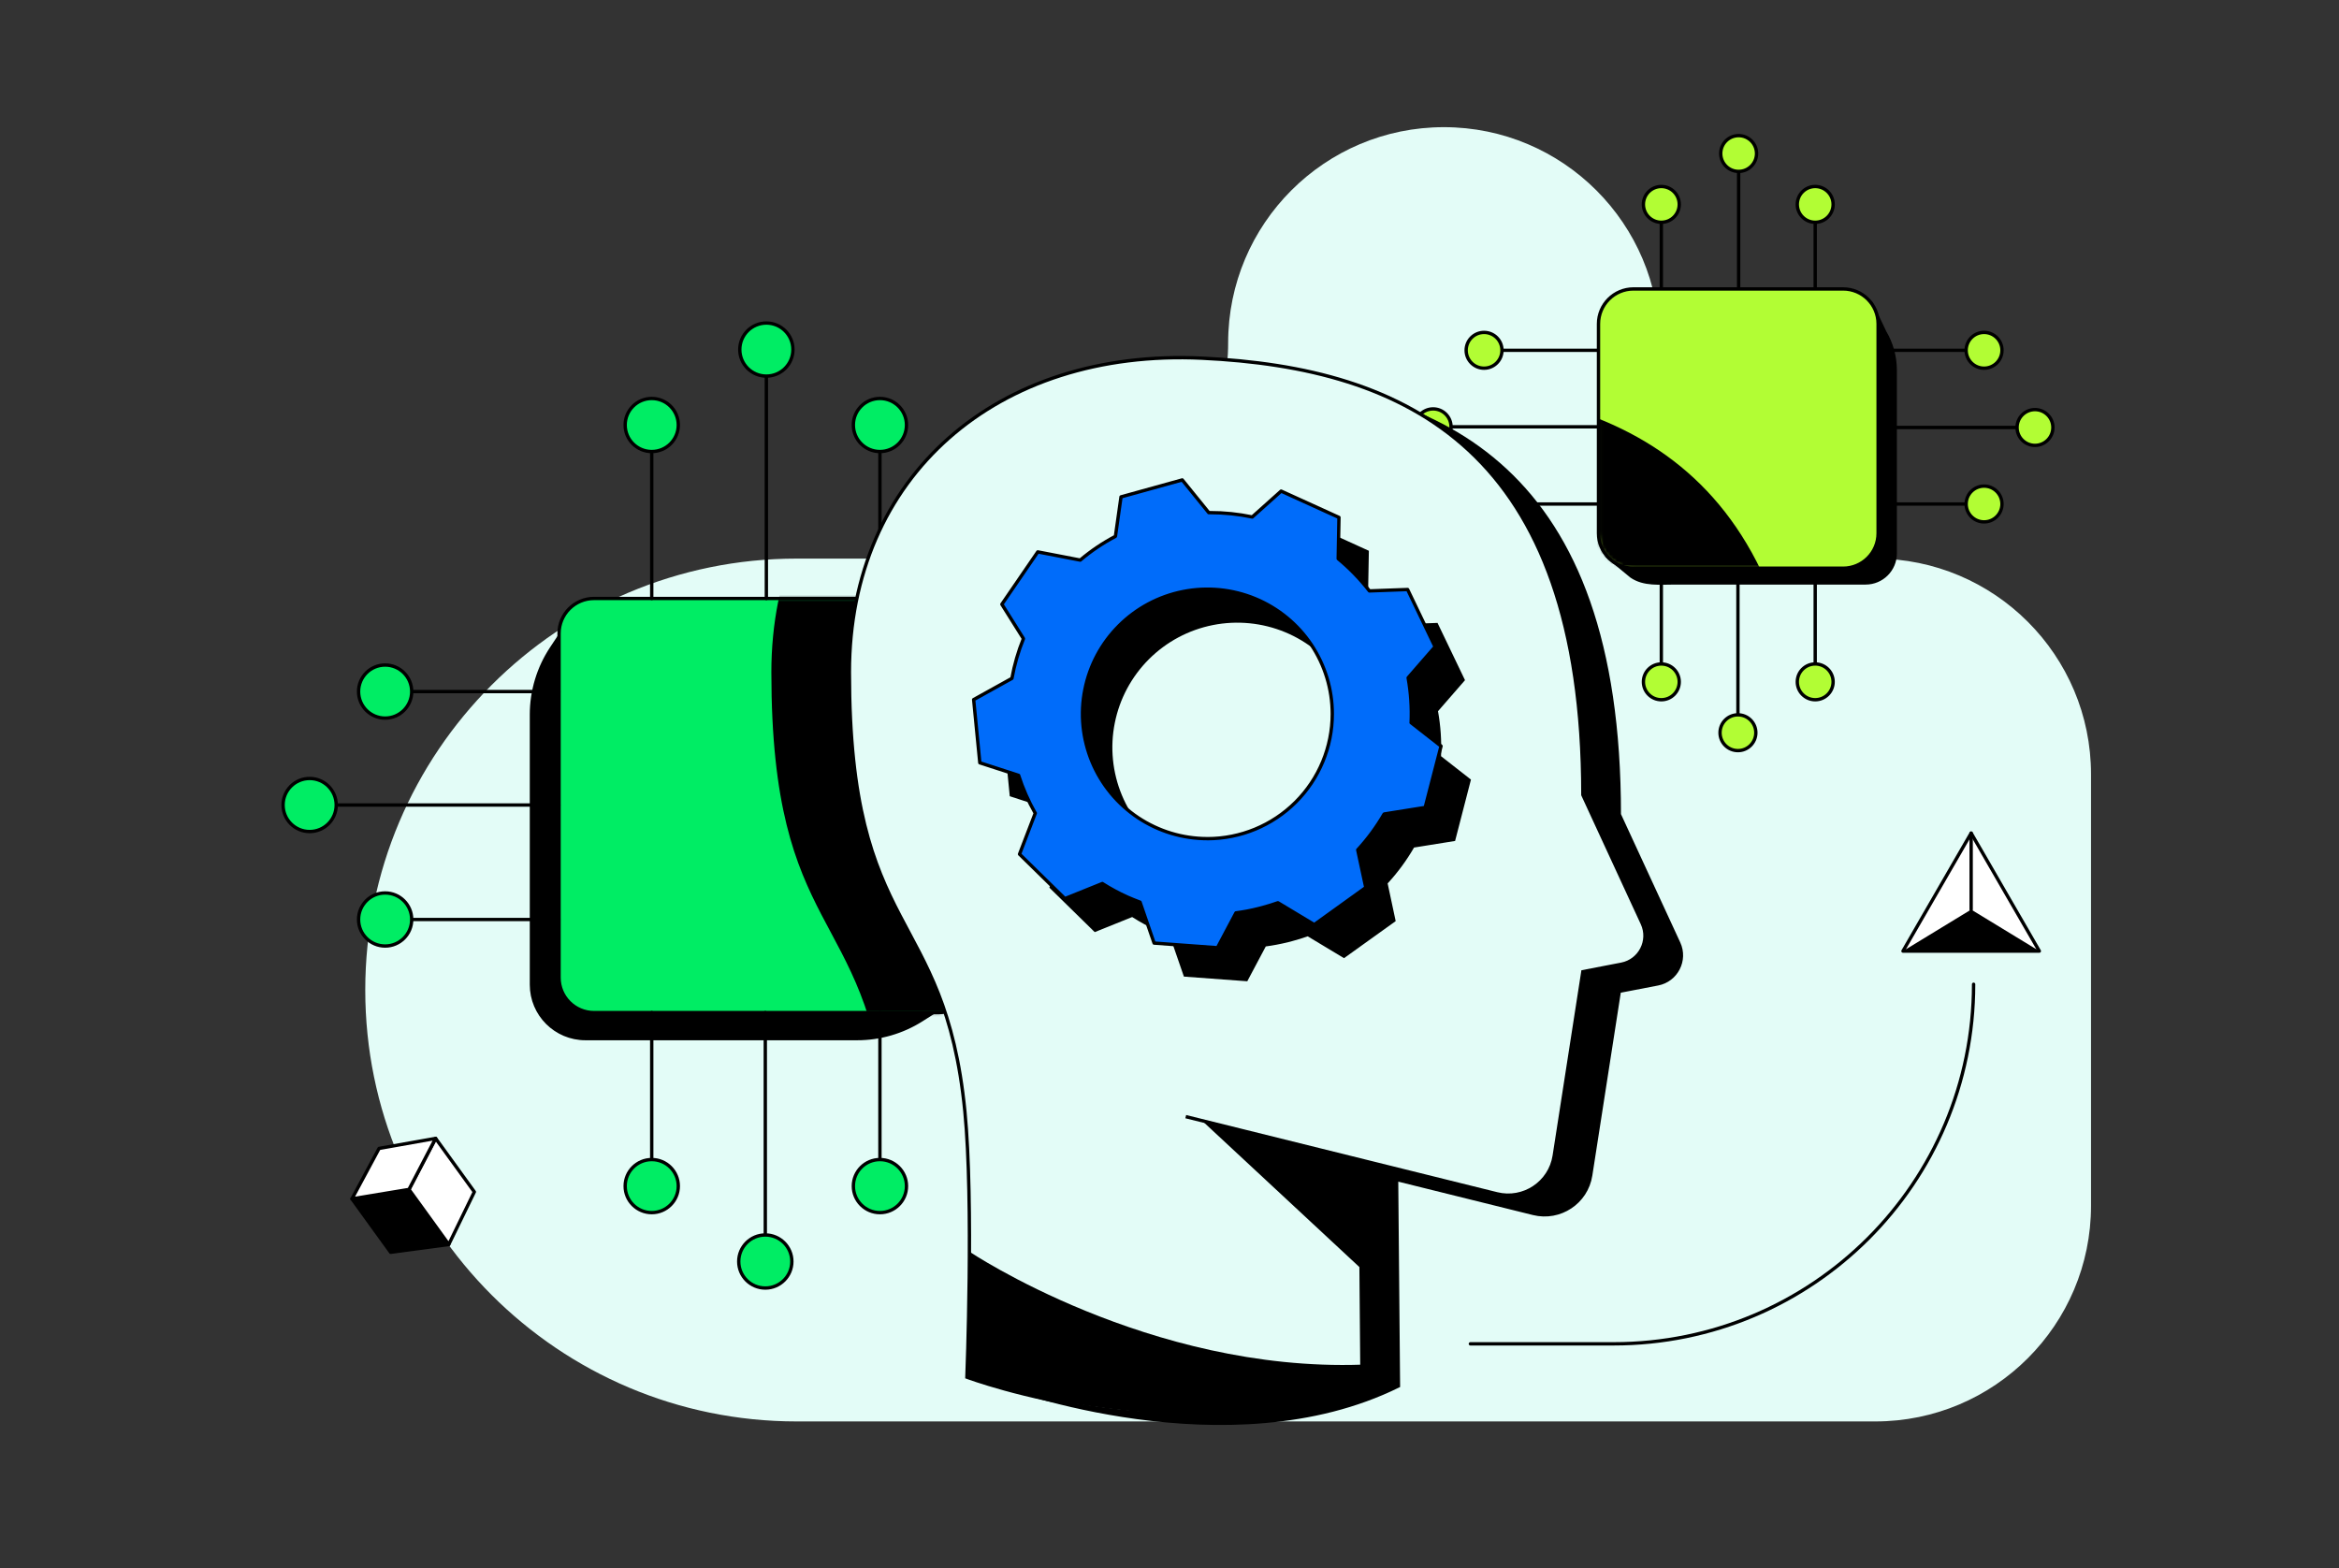 <svg width="698" height="468" viewBox="0 0 698 468" fill="none" xmlns="http://www.w3.org/2000/svg">
<rect x="0" y="0" width="698" height="468" fill="#333333" stroke="none"/>
<g clip-path="url(#clip0_3728_10793)">
<path d="M302.125 166.7H237.75C166.68 166.7 109 224.38 109 295.45C109 366.52 166.68 424.2 237.75 424.2H559.625C595.16 424.2 624 395.36 624 359.825V231.075C624 195.54 595.16 166.7 559.625 166.7C524.09 166.7 495.25 137.86 495.25 102.325C495.25 66.79 466.41 37.95 430.875 37.95C395.34 37.95 366.5 66.79 366.5 102.325C366.5 137.86 338.175 166.7 302.125 166.7Z" fill="#E3FCF7"/>
<g clip-path="url(#clip1_3728_10793)">
<path d="M558.297 90.326L562.417 99.041C564.477 102.502 565.569 106.466 565.569 110.496V165.136C565.569 170.011 561.619 173.955 556.74 173.955H499.835C495.316 173.955 490.588 174.534 486.857 171.983L479.613 166.009" fill="black"/>
<path d="M558.297 90.326L562.417 99.041C564.477 102.502 565.569 106.466 565.569 110.496V165.136C565.569 170.011 561.619 173.955 556.74 173.955H499.835C495.316 173.955 490.588 174.534 486.857 171.983L479.613 166.009" stroke="black" stroke-linecap="round" stroke-linejoin="round"/>
<path d="M518.629 168.578V213.328" stroke="black" stroke-linecap="round" stroke-linejoin="round"/>
<path d="M518.63 224.006C521.582 224.006 523.975 221.616 523.975 218.667C523.975 215.718 521.582 213.328 518.63 213.328C515.678 213.328 513.285 215.718 513.285 218.667C513.285 221.616 515.678 224.006 518.63 224.006Z" fill="#B2FD34" stroke="black" stroke-linecap="round" stroke-linejoin="round"/>
<path d="M495.77 168.578V198.146" stroke="black" stroke-linecap="round" stroke-linejoin="round"/>
<path d="M495.771 208.823C498.723 208.823 501.116 206.433 501.116 203.484C501.116 200.536 498.723 198.146 495.771 198.146C492.819 198.146 490.426 200.536 490.426 203.484C490.426 206.433 492.819 208.823 495.771 208.823Z" fill="#B2FD34" stroke="black" stroke-linecap="round" stroke-linejoin="round"/>
<path d="M541.691 168.578V198.146" stroke="black" stroke-linecap="round" stroke-linejoin="round"/>
<path d="M541.693 208.823C544.645 208.823 547.038 206.433 547.038 203.484C547.038 200.536 544.645 198.146 541.693 198.146C538.741 198.146 536.348 200.536 536.348 203.484C536.348 206.433 538.741 208.823 541.693 208.823Z" fill="#B2FD34" stroke="black" stroke-linecap="round" stroke-linejoin="round"/>
<path d="M518.84 95.902V51.152" stroke="black" stroke-linecap="round" stroke-linejoin="round"/>
<path d="M518.841 51.152C521.793 51.152 524.186 48.762 524.186 45.813C524.186 42.865 521.793 40.475 518.841 40.475C515.889 40.475 513.496 42.865 513.496 45.813C513.496 48.762 515.889 51.152 518.841 51.152Z" fill="#B2FD34" stroke="black" stroke-linecap="round" stroke-linejoin="round"/>
<path d="M541.691 95.901V66.324" stroke="black" stroke-linecap="round" stroke-linejoin="round"/>
<path d="M541.693 66.334C544.645 66.334 547.038 63.944 547.038 60.995C547.038 58.047 544.645 55.656 541.693 55.656C538.741 55.656 536.348 58.047 536.348 60.995C536.348 63.944 538.741 66.334 541.693 66.334Z" fill="#B2FD34" stroke="black" stroke-linecap="round" stroke-linejoin="round"/>
<path d="M495.77 95.901V66.324" stroke="black" stroke-linecap="round" stroke-linejoin="round"/>
<path d="M495.771 66.334C498.723 66.334 501.116 63.944 501.116 60.995C501.116 58.047 498.723 55.656 495.771 55.656C492.819 55.656 490.426 58.047 490.426 60.995C490.426 63.944 492.819 66.334 495.771 66.334Z" fill="#B2FD34" stroke="black" stroke-linecap="round" stroke-linejoin="round"/>
<path d="M557.129 127.575H601.939" stroke="black" stroke-linecap="round" stroke-linejoin="round"/>
<path d="M607.275 132.914C610.227 132.914 612.62 130.524 612.62 127.575C612.62 124.627 610.227 122.236 607.275 122.236C604.323 122.236 601.93 124.627 601.93 127.575C601.93 130.524 604.323 132.914 607.275 132.914Z" fill="#B2FD34" stroke="black" stroke-linecap="round" stroke-linejoin="round"/>
<path d="M557.129 150.409H586.74" stroke="black" stroke-linecap="round" stroke-linejoin="round"/>
<path d="M592.083 155.748C595.035 155.748 597.428 153.358 597.428 150.409C597.428 147.461 595.035 145.07 592.083 145.07C589.131 145.07 586.738 147.461 586.738 150.409C586.738 153.358 589.131 155.748 592.083 155.748Z" fill="#B2FD34" stroke="black" stroke-linecap="round" stroke-linejoin="round"/>
<path d="M557.129 104.541H586.74" stroke="black" stroke-linecap="round" stroke-linejoin="round"/>
<path d="M592.083 109.88C595.035 109.88 597.428 107.49 597.428 104.541C597.428 101.592 595.035 99.202 592.083 99.202C589.131 99.202 586.738 101.592 586.738 104.541C586.738 107.49 589.131 109.88 592.083 109.88Z" fill="#B2FD34" stroke="black" stroke-linecap="round" stroke-linejoin="round"/>
<path d="M477.82 127.366H433.02" stroke="black" stroke-linecap="round" stroke-linejoin="round"/>
<path d="M427.673 132.705C430.625 132.705 433.018 130.315 433.018 127.366C433.018 124.418 430.625 122.027 427.673 122.027C424.721 122.027 422.328 124.418 422.328 127.366C422.328 130.315 424.721 132.705 427.673 132.705Z" fill="#B2FD34" stroke="black" stroke-linecap="round" stroke-linejoin="round"/>
<path d="M477.82 104.541H448.219" stroke="black" stroke-linecap="round" stroke-linejoin="round"/>
<path d="M442.872 109.88C445.824 109.88 448.217 107.49 448.217 104.541C448.217 101.592 445.824 99.202 442.872 99.202C439.92 99.202 437.527 101.592 437.527 104.541C437.527 107.49 439.92 109.88 442.872 109.88Z" fill="#B2FD34" stroke="black" stroke-linecap="round" stroke-linejoin="round"/>
<path d="M477.82 150.409H448.219" stroke="black" stroke-linecap="round" stroke-linejoin="round"/>
<path d="M442.872 155.748C445.824 155.748 448.217 153.358 448.217 150.409C448.217 147.461 445.824 145.07 442.872 145.07C439.92 145.07 437.527 147.461 437.527 150.409C437.527 153.358 439.92 155.748 442.872 155.748Z" fill="#00ED64" stroke="black" stroke-linecap="round" stroke-linejoin="round"/>
<path d="M487.464 169.574H550.018C555.785 169.574 560.461 164.904 560.461 159.143V96.661C560.461 90.9 555.785 86.23 550.018 86.23L487.464 86.23C481.697 86.23 477.021 90.9 477.021 96.661V159.143C477.021 164.904 481.697 169.574 487.464 169.574Z" fill="#B2FD34" stroke="black" stroke-linecap="round" stroke-linejoin="round"/>
<mask id="mask0_3728_10793" style="mask-type:luminance" maskUnits="userSpaceOnUse" x="477" y="86" width="84" height="84">
<path d="M487.464 169.574H550.018C555.785 169.574 560.461 164.904 560.461 159.143V96.661C560.461 90.9 555.785 86.23 550.018 86.23L487.464 86.23C481.697 86.23 477.021 90.9 477.021 96.661V159.143C477.021 164.904 481.697 169.574 487.464 169.574Z" fill="white"/>
</mask>
<g mask="url(#mask0_3728_10793)">
<path d="M472.69 354.784L473.241 416.384C422.45 441.457 355.339 416.384 355.339 416.384C355.339 416.384 357.39 367.197 354.732 340.275C348.684 278.893 320.27 288.954 320.27 209.232C320.27 150.647 364.425 112.62 425.488 115.513C486.551 118.405 539.155 142.738 539.155 245.835L556.889 284.231C559.253 289.343 556.187 295.317 550.652 296.379L539.155 298.598L530.611 353.532C529.358 361.602 521.44 366.855 513.503 364.892L420.646 341.859" fill="black"/>
<path d="M472.69 354.784L473.241 416.384C422.45 441.457 355.339 416.384 355.339 416.384C355.339 416.384 357.39 367.197 354.732 340.275C348.684 278.893 320.27 288.954 320.27 209.232C320.27 150.647 364.425 112.62 425.488 115.513C486.551 118.405 539.155 142.738 539.155 245.835L556.889 284.231C559.253 289.343 556.187 295.317 550.652 296.379L539.155 298.598L530.611 353.532C529.358 361.602 521.44 366.855 513.503 364.892L420.646 341.859" stroke="black" stroke-miterlimit="10"/>
</g>
<path d="M170.575 184.396L164.575 193.442C160.673 199.321 158.594 206.225 158.594 213.28V293.846C158.594 302.741 165.809 309.948 174.714 309.948H255.78C262.597 309.948 269.261 308.014 275.014 304.372L285.685 297.621" fill="black"/>
<path d="M170.575 184.396L164.575 193.442C160.673 199.321 158.594 206.225 158.594 213.28V293.846C158.594 302.741 165.809 309.948 174.714 309.948H255.78C262.597 309.948 269.261 308.014 275.014 304.372L285.685 297.621" stroke="black" stroke-miterlimit="10"/>
<path d="M280.124 178.602H177.279C171.511 178.602 166.836 183.272 166.836 189.033V291.76C166.836 297.521 171.511 302.191 177.279 302.191H280.124C285.891 302.191 290.567 297.521 290.567 291.76V189.033C290.567 183.272 285.891 178.602 280.124 178.602Z" fill="#00ED64" stroke="black" stroke-linecap="round" stroke-linejoin="round"/>
<path d="M228.695 178.601V112.24" stroke="black" stroke-linecap="round" stroke-linejoin="round"/>
<path d="M228.697 112.241C233.075 112.241 236.624 108.696 236.624 104.322C236.624 99.949 233.075 96.404 228.697 96.404C224.319 96.404 220.77 99.949 220.77 104.322C220.77 108.696 224.319 112.241 228.697 112.241Z" fill="#00ED64" stroke="black" stroke-linecap="round" stroke-linejoin="round"/>
<path d="M262.586 178.602V134.744" stroke="black" stroke-linecap="round" stroke-linejoin="round"/>
<path d="M262.587 134.753C266.965 134.753 270.515 131.208 270.515 126.835C270.515 122.462 266.965 118.917 262.587 118.917C258.209 118.917 254.66 122.462 254.66 126.835C254.66 131.208 258.209 134.753 262.587 134.753Z" fill="#00ED64" stroke="black" stroke-linecap="round" stroke-linejoin="round"/>
<path d="M194.488 178.602V134.744" stroke="black" stroke-linecap="round" stroke-linejoin="round"/>
<path d="M194.49 134.753C198.868 134.753 202.417 131.208 202.417 126.835C202.417 122.462 198.868 118.917 194.49 118.917C190.112 118.917 186.562 122.462 186.562 126.835C186.562 131.208 190.112 134.753 194.49 134.753Z" fill="#00ED64" stroke="black" stroke-linecap="round" stroke-linejoin="round"/>
<path d="M228.379 302.191V368.562" stroke="black" stroke-linecap="round" stroke-linejoin="round"/>
<path d="M228.38 384.389C232.758 384.389 236.308 380.844 236.308 376.471C236.308 372.098 232.758 368.553 228.38 368.553C224.002 368.553 220.453 372.098 220.453 376.471C220.453 380.844 224.002 384.389 228.38 384.389Z" fill="#00ED64" stroke="black" stroke-linecap="round" stroke-linejoin="round"/>
<path d="M194.488 302.191V346.05" stroke="black" stroke-linecap="round" stroke-linejoin="round"/>
<path d="M194.49 361.886C198.868 361.886 202.417 358.341 202.417 353.968C202.417 349.595 198.868 346.05 194.49 346.05C190.112 346.05 186.562 349.595 186.562 353.968C186.562 358.341 190.112 361.886 194.49 361.886Z" fill="#00ED64" stroke="black" stroke-linecap="round" stroke-linejoin="round"/>
<path d="M262.586 302.191V346.05" stroke="black" stroke-linecap="round" stroke-linejoin="round"/>
<path d="M262.587 361.886C266.965 361.886 270.515 358.341 270.515 353.968C270.515 349.595 266.965 346.05 262.587 346.05C258.209 346.05 254.66 349.595 254.66 353.968C254.66 358.341 258.209 361.886 262.587 361.886Z" fill="#00ED64" stroke="black" stroke-linecap="round" stroke-linejoin="round"/>
<path d="M166.766 240.239H100.32" stroke="black" stroke-linecap="round" stroke-linejoin="round"/>
<path d="M92.404 248.158C96.782 248.158 100.331 244.613 100.331 240.239C100.331 235.866 96.782 232.321 92.404 232.321C88.026 232.321 84.477 235.866 84.477 240.239C84.477 244.613 88.026 248.158 92.404 248.158Z" fill="#00ED64" stroke="black" stroke-linecap="round" stroke-linejoin="round"/>
<path d="M166.768 206.386H122.859" stroke="black" stroke-linecap="round" stroke-linejoin="round"/>
<path d="M114.931 214.304C119.309 214.304 122.858 210.759 122.858 206.386C122.858 202.013 119.309 198.468 114.931 198.468C110.553 198.468 107.004 202.013 107.004 206.386C107.004 210.759 110.553 214.304 114.931 214.304Z" fill="#00ED64" stroke="black" stroke-linecap="round" stroke-linejoin="round"/>
<path d="M166.768 274.406H122.859" stroke="black" stroke-linecap="round" stroke-linejoin="round"/>
<path d="M114.931 282.325C119.309 282.325 122.858 278.78 122.858 274.406C122.858 270.033 119.309 266.488 114.931 266.488C110.553 266.488 107.004 270.033 107.004 274.406C107.004 278.78 110.553 282.325 114.931 282.325Z" fill="#00ED64" stroke="black" stroke-linecap="round" stroke-linejoin="round"/>
<mask id="mask1_3728_10793" style="mask-type:luminance" maskUnits="userSpaceOnUse" x="166" y="178" width="125" height="125">
<path d="M280.124 178.602H177.279C171.511 178.602 166.836 183.272 166.836 189.033V291.76C166.836 297.521 171.511 302.191 177.279 302.191H280.124C285.891 302.191 290.567 297.521 290.567 291.76V189.033C290.567 183.272 285.891 178.602 280.124 178.602Z" fill="white"/>
</mask>
<g mask="url(#mask1_3728_10793)">
<path d="M382.608 346.154L383.159 410.988C332.368 436.061 265.257 410.988 265.257 410.988C265.257 410.988 267.308 358.567 264.649 331.655C258.602 270.272 230.188 280.334 230.188 200.611C230.188 142.026 274.342 104 335.406 106.893C396.469 109.785 449.073 134.118 449.073 237.215L466.807 275.611C469.171 280.723 466.105 286.697 460.57 287.759L449.073 289.978L440.529 344.912C439.276 352.982 431.358 358.235 423.421 356.272L330.564 333.239" fill="black"/>
</g>
<path d="M416.764 352.014L417.315 413.615C366.524 438.687 299.413 413.615 299.413 413.615C299.413 413.615 301.464 364.427 298.806 337.505C292.758 276.123 264.344 286.184 264.344 206.462C264.344 147.877 308.499 109.851 369.562 112.743C430.625 115.635 483.229 139.968 483.229 243.066L500.964 281.462C503.328 286.573 500.261 292.547 494.726 293.609L483.229 295.828L474.685 350.762C473.432 358.832 465.514 364.086 457.578 362.123L364.72 339.089" fill="black"/>
<path d="M416.764 352.014L417.315 413.615C366.524 438.687 299.413 413.615 299.413 413.615C299.413 413.615 301.464 364.427 298.806 337.505C292.758 276.123 264.344 286.184 264.344 206.462C264.344 147.877 308.499 109.851 369.562 112.743C430.625 115.635 483.229 139.968 483.229 243.066L500.964 281.462C503.328 286.573 500.261 292.547 494.726 293.609L483.229 295.828L474.685 350.762C473.432 358.832 465.514 364.086 457.578 362.123L364.72 339.089" stroke="black" stroke-miterlimit="10"/>
<path d="M405.893 346.154L406.444 410.988C355.653 436.061 288.542 410.988 288.542 410.988C288.542 410.988 290.593 358.567 287.935 331.655C281.887 270.272 253.473 280.334 253.473 200.611C253.473 142.026 297.628 104 358.691 106.893C419.754 109.785 472.358 134.118 472.358 237.215L490.093 275.611C492.456 280.723 489.39 286.697 483.855 287.759L472.358 289.978L463.814 344.912C462.561 352.982 454.643 358.235 446.706 356.272L353.849 333.239" fill="#E3FCF7"/>
<path d="M405.893 346.154L406.444 410.988C355.653 436.061 288.542 410.988 288.542 410.988C288.542 410.988 290.593 358.567 287.935 331.655C281.887 270.272 253.473 280.334 253.473 200.611C253.473 142.026 297.628 104 358.691 106.893C419.754 109.785 472.358 134.118 472.358 237.215L490.093 275.611C492.456 280.723 489.39 286.697 483.855 287.759L472.358 289.978L463.814 344.912C462.561 352.982 454.643 358.235 446.707 356.272L353.849 333.239" stroke="black" stroke-miterlimit="10"/>
<path d="M430.036 225.647V225.609C430.216 221.142 429.922 216.666 429.134 212.276V212.238L433.729 206.956L437.137 203.039L437.184 202.983L428.982 185.895L417.589 186.302L417.551 186.264C414.827 182.756 411.732 179.55 408.305 176.725L408.267 176.687L408.494 164.368L391.225 156.517L389.327 158.224L382.71 164.179L382.624 164.264H382.586C378.466 163.392 374.27 162.956 370.064 162.946H369.646L361.729 153.179L343.453 158.243L341.792 170.001L341.754 170.039C338.033 171.993 334.539 174.354 331.339 177.066L331.302 177.104L318.637 174.686L307.919 190.314L314.346 200.555V200.593C312.798 204.396 311.65 208.35 310.919 212.38V212.418L299.488 218.762L301.33 237.614L312.893 241.388V241.426C314.146 245.314 315.798 249.069 317.821 252.625L317.859 252.663L313.15 264.906L326.688 278.172L337.871 273.668L337.909 273.706C340.235 275.185 342.665 276.503 345.172 277.651C346.415 278.182 347.726 278.741 349.045 279.234H349.083L353.298 291.448L372.21 292.842L377.735 282.439H377.773C378.836 282.297 379.9 282.126 380.944 281.927C382.121 281.7 383.279 281.463 384.466 281.159C384.855 281.064 385.244 280.96 385.624 280.856C387.181 280.448 388.71 279.974 390.219 279.433H390.257L401.08 285.948L406.273 282.221L416.498 274.891L414.096 263.635L414.134 263.597C417.124 260.354 419.744 256.788 421.956 252.967L421.994 252.929L434.108 250.985H434.222L438.96 232.654L430.017 225.656L430.036 225.647ZM369.219 260.268C361.852 260.268 354.646 258.087 348.514 254C342.381 249.913 337.605 244.091 334.786 237.292C331.966 230.492 331.226 223.001 332.669 215.784C334.102 208.559 337.653 201.93 342.865 196.724C348.077 191.518 354.713 187.971 361.947 186.539C369.172 185.107 376.672 185.838 383.479 188.654C390.286 191.47 396.105 196.24 400.206 202.366C404.298 208.492 406.491 215.69 406.491 223.048C406.491 232.92 402.561 242.393 395.574 249.373C388.586 256.352 379.102 260.278 369.219 260.278V260.268Z" fill="black"/>
<path d="M421.111 215.652V215.614C421.301 211.157 420.997 206.69 420.219 202.3V202.262L424.804 196.989L428.213 193.073L428.26 193.026L420.058 175.928L408.665 176.345L408.627 176.307C405.903 172.799 402.808 169.593 399.38 166.768L399.342 166.73L399.57 154.411L382.311 146.56L380.412 148.267L373.795 154.193L373.71 154.279H373.672C369.551 153.416 365.355 152.98 361.14 152.989H360.722L352.805 143.222L334.529 148.286L332.868 160.044L332.83 160.082C329.108 162.036 325.615 164.397 322.406 167.109L322.368 167.147L309.694 164.7L298.976 180.338L305.403 190.579V190.617C303.865 194.42 302.716 198.374 301.985 202.404V202.442L290.555 208.786L292.396 227.638L303.979 231.393V231.431C305.232 235.319 306.884 239.074 308.906 242.63L308.944 242.668L304.245 254.911L317.782 268.177L328.966 263.673L329.004 263.711C331.339 265.19 333.779 266.508 336.295 267.656C337.539 268.187 338.849 268.746 340.169 269.23H340.206L344.403 281.444L363.314 282.838L368.839 272.425H368.877C369.941 272.283 371.004 272.122 372.058 271.923C373.235 271.695 374.384 271.458 375.58 271.145C375.969 271.05 376.358 270.946 376.738 270.842C378.286 270.434 379.814 269.95 381.333 269.419H381.371L392.194 275.934L397.387 272.207L407.583 264.868L405.172 253.63L405.21 253.592C408.2 250.34 410.82 246.774 413.032 242.962L413.07 242.924L425.184 240.99H425.298L430.035 222.659L421.092 215.661L421.111 215.652ZM360.305 250.273C352.937 250.273 345.732 248.092 339.599 244.005C333.466 239.918 328.691 234.096 325.871 227.297C323.051 220.497 322.311 213.006 323.754 205.789C325.188 198.564 328.738 191.935 333.95 186.729C339.162 181.523 345.798 177.976 353.032 176.544C360.257 175.112 367.757 175.843 374.564 178.659C381.371 181.475 387.2 186.245 391.292 192.371C395.384 198.497 397.577 205.695 397.577 213.053C397.577 222.925 393.646 232.398 386.659 239.378C379.672 246.357 370.187 250.283 360.305 250.283V250.273Z" fill="#006CFA" stroke="black" stroke-linecap="round" stroke-linejoin="round"/>
<path d="M405.675 378.139L358.691 334.442L405.894 346.154" fill="black"/>
<path d="M289.31 373.541C289.31 373.541 342.826 409.481 406.434 407.253L406.462 411.008C406.462 411.008 381.579 424.663 344.298 421.695C307.016 418.727 288.551 411.008 288.551 411.008" fill="black"/>
<path d="M588.228 248.632L598.395 266.232L608.573 283.832H588.228H567.883L578.051 266.232L588.228 248.632Z" fill="white" stroke="black" stroke-linecap="round" stroke-linejoin="round"/>
<path d="M588.228 271.438L567.883 283.833H608.573L588.228 271.438Z" fill="black"/>
<path d="M588.227 271.438V248.632" stroke="black" stroke-linecap="round" stroke-linejoin="round"/>
<path d="M588.96 293.732C588.96 353 540.865 401.04 481.53 401.04H438.789" stroke="black" stroke-linecap="round" stroke-linejoin="round"/>
<path d="M133.89 371.397L116.583 373.72L105.039 357.77L122.014 354.991L133.89 371.397Z" fill="black" stroke="black" stroke-linejoin="round"/>
<path d="M133.92 371.378L141.552 355.693L129.999 339.733L122.043 354.963L133.92 371.378Z" fill="white" stroke="black" stroke-linejoin="round"/>
<path d="M113.128 342.721L105.039 357.77L122.042 354.963L129.998 339.733L113.128 342.721Z" fill="white" stroke="black" stroke-linejoin="round"/>
</g>
</g>
<defs>
<clipPath id="clip0_3728_10793">
<rect width="698" height="468" fill="white"/>
</clipPath>
<clipPath id="clip1_3728_10793">
<rect width="529.091" height="388" fill="white" transform="translate(84 40)"/>
</clipPath>
</defs>
</svg>
